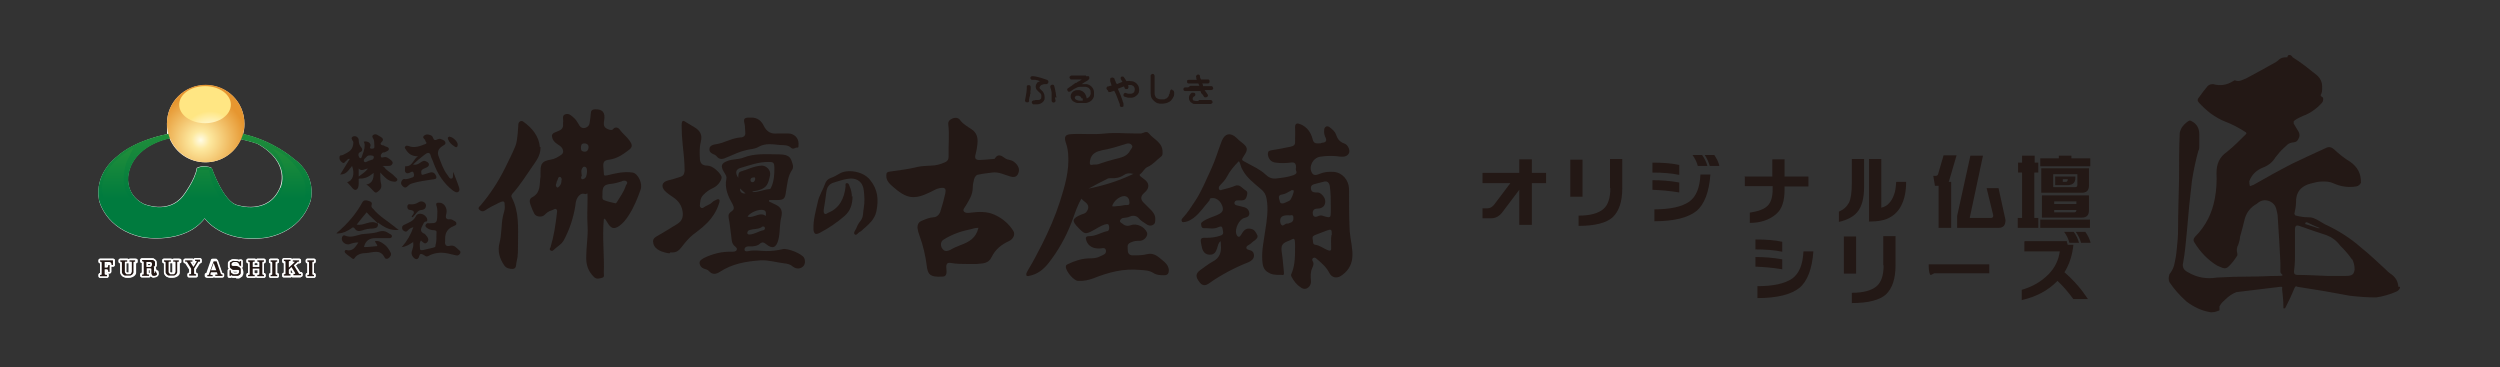 <?xml version="1.0" encoding="UTF-8"?>
<svg xmlns="http://www.w3.org/2000/svg" version="1.1" xmlns:xlink="http://www.w3.org/1999/xlink" viewBox="0 0 754.8 110.8">
  <rect x="0" y="0" width="754.8" height="110.8" fill="#333333" stroke="none"/>
  <defs>
    <style>
      .cls-1 {
        fill: #231815;
      }

      .cls-2 {
        fill: #fff;
      }

      .cls-3 {
        fill: url(#_名称未設定グラデーション_2);
      }

      .cls-4 {
        fill: url(#_名称未設定グラデーション);
      }

      .cls-5 {
        fill: url(#_名称未設定グラデーション_4);
      }

      .cls-6 {
        fill: url(#_名称未設定グラデーション_3);
      }

      .cls-7 {
        fill: none;
        stroke: #fff;
        stroke-linecap: round;
        stroke-linejoin: round;
      }
    </style>
    <linearGradient id="_名称未設定グラデーション" data-name="名称未設定グラデーション" x1="61.9" y1="-304.6" x2="61.9" y2="-272.1" gradientTransform="translate(0 -232.5) scale(1 -1)" gradientUnits="userSpaceOnUse">
      <stop offset=".4" stop-color="#007b3e"/>
      <stop offset="1" stop-color="#218e3a"/>
    </linearGradient>
    <linearGradient id="_名称未設定グラデーション_2" data-name="名称未設定グラデーション 2" x1="61.5" y1="-130.5" x2="61.5" y2="-105.2" gradientTransform="translate(0 -60.5) scale(1 -1)" gradientUnits="userSpaceOnUse">
      <stop offset=".4" stop-color="#007b3e"/>
      <stop offset="1" stop-color="#218e3a"/>
    </linearGradient>
    <radialGradient id="_名称未設定グラデーション_3" data-name="名称未設定グラデーション 3" cx="60.6" cy="-274.8" fx="60.6" fy="-274.8" r="13.6" gradientTransform="translate(0 -232.5) scale(1 -1)" gradientUnits="userSpaceOnUse">
      <stop offset="0" stop-color="#fffce6"/>
      <stop offset=".2" stop-color="#fde9a0"/>
      <stop offset="1" stop-color="#e69630"/>
    </radialGradient>
    <radialGradient id="_名称未設定グラデーション_4" data-name="名称未設定グラデーション 4" cx="-122.4" cy="-113.5" fx="-122.4" fy="-126.7" r="21.6" gradientTransform="translate(147.3 -81.4) rotate(-14.4) scale(.9 -.8) skewX(1)" gradientUnits="userSpaceOnUse">
      <stop offset=".2" stop-color="#fffce6"/>
      <stop offset=".4" stop-color="#ffe683"/>
    </radialGradient>
  </defs>
  <!-- Generator: Adobe Illustrator 28.6.0, SVG Export Plug-In . SVG Version: 1.2.0 Build 709)  -->
  <g>
    <g id="_レイヤー_1" data-name="レイヤー_1">
      <g id="_レイヤー_1-2">
        <g id="_レイヤー_1-2-2">
          <g>
            <g>
              <path class="cls-1" d="M374,48.7c-1.5,1.5-2.7,3-3.6,4.7-.5,1-1.2,1.6-1.9,2.4-.4.4-.7.8-.4,1.4.3.5.8,0,1.2,0,1.2-.3,2.4-.6,3.6-1.1,1.4-.6,2.2.8,3.2,1.4.7.4.5,1.1.3,1.8-.2.8-.7,1.2-1.5,1.2h-1.3c-.5,0-.9.3-.9.8s.4.6.7.7c.7.2,1.4.3,2,.5,1.1.2,1.7.9,1.8,1.9,0,1-.7,1.2-1.5,1.4-1.6.4-3,3.4-2.4,4.9.1.4.3.7.7.8.4,0,.5-.4.7-.6.7-1.1,1.3-2.2,3-1.8,1.1.2,1.5,1.1,1.9,1.9.3.7-.3,1.2-.8,1.6-.3.2-.6.4-.9.7-.5.6-1.6.8-1.6,1.5s1.1.6,1.7,1c.5.4.6.9.6,1.4,0,.9-.7,1.5-1.5,1.9-4.3,1.7-8.3,3.8-12,6.4-1.2.9-2.2.8-3-.4-1.2-1.5-1.1-2.5.2-3.5,1.3-.9,2.5-1.9,3.8-2.6,2.2-1.1,2.7-2.9,2.5-5.1,0-.3,0-.6-.1-1.1-.7.6-.8,1.4-1,2.1-.4,1.1-.8,2-2.2,2s-2.1-.9-2.4-2.1c0-.3-.2-.6-.2-1-.4-1.8-.2-2.1,1.6-2,1.5,0,2.9-.2,4.3-.7,1.1-.4.6-1.3.5-2.1-.2-.9-.7-.6-1.3-.4-1.4.7-2.9.2-4.3.3-.4,0-.7-.2-.8-.7,0-.4-.3-.8.3-1.2,1.3-1,2.9-1.4,4.3-2,1.1-.5,2.3-1,1.8-2.6-.4-1.4-1.6-2.6-2.9-2.6s-.8.5-1.1.8c-1.5,1.7-2.8,3.7-4.6,5.1-.8.6-1.6,1.1-2.6,1.3-.4,0-.9.3-1.1-.2-.2-.4,0-.7.3-1,1.4-1.5,2.5-3.2,3.6-4.9,2.1-3.1,3.4-6.5,5-9.9,1.3-2.8,2.1-5.7,3.2-8.5.9-2.2,2.6-2.6,4.4-.9.5.5,1,1,1.6,1.4,1.8,1.4,2,2.1.7,4-.9,1.4-.8,1.3.7,2.1,2,1.1,4.1,2,5.8,3.6.9.9,1.9,1.3,3.1,1.2,1.8-.2,3.6-.4,5.3-1,.7-.3,1.2-.6.8-1.4-.1-.3-.1-.6,0-1,0-1.3-.6-1.6-1.7-1.4-1.5.2-3,.2-4.5,0-1.4-.2-2.1-1.1-2.3-2.4,0-.7,0-1.1.9-1.3,2-.3,4-.7,5.9-1.1.9-.2,1.5-.5,1.4-1.5,0-1.4.1-2.9,0-4.3,0-1.3.6-1.4,1.6-1,2,.8,3.2,2.5,3.7,4.5.3,1.2.8,1.3,1.7,1.3s.7,0,1.1-.2c1.3,0,1.6-.7,1-1.8-.3-.7-.4-1.3-.3-2.1,0-.9.9-1.4,1.6-.8.8.6,1.6,1.2,2,2.3.4,1.2,1,2.1,2.4,2.6,1.1.3,1.9,2,1.5,2.9-.5,1-1.4,1.2-2.6,1.1-2-.3-4-.3-6,0-2.3.3-3.7,3-2.6,4.9.6,1,1.5.6,2.3.3,1.4-.6,2.8-.7,4.3-.6,2.6.2,4.5,2.5,4.6,5.1,0,4.3,0,8.6.2,12.8.2,2.6,1,5.2.8,7.9-.2,2.5-1.5,4.4-3.6,5.7-1.2.7-2.6.4-3.3-.9-.9-1.8-2.3-3-3.7-4.2-.4-.3-.7-.7-1.2-.4-.5.3-.3.8-.1,1.1.4.7,0,1.4-.2,1.9-.6,1.3-.5,2.6-.4,3.8.1,1-.3,1.8-1.1,2.3-.7.4-1.5.2-2.1-.3-1.2-.8-2-1.9-2.7-3.2-.1-.3-.2-.5,0-.8,1.2-2.8,1.1-5.8,1.1-8.7s-.6-1.7-1.9-1.3c-2.1.8-2.4,1.4-2.1,3.6.3,1.8.4,3.7.6,5.5s-.3,1.1-1.1,1.2c-1.3,0-2.5,0-3.7-.8-1.4-.8-1.6-2.2-1.7-3.6-.2-3.1.5-6,.9-9,.5-3.2,1-6.4.4-9.6-.2-1.2-.7-2.1-1.7-2.9-2.1-1.8-4.3-3.4-5.6-5.9-.4-.6-.5-1.4-.9-2.3h0l-.2-.2h0ZM401.8,62.5c0-2.1,0-4.2-.3-6.3-.2-1.1-.8-1.7-2-1.3-.9.2-1.8.5-2.7.7-.8.2-1.1.7-1,1.4.1.8.6,1.1,1.4,1.1s1.1,0,1.6.4c1,.8,1.6,1.9,1.2,3.1-.3,1-1.3,1.4-2.4,1.4s-1.4.9-1.2,1.8c.2.9,1.1.7,1.7.4.5-.2.9-.2,1.4,0,2.3.7,2.3.6,2.3-1.7v-1ZM402.1,70.9c0-1.6-.1-1.8-1.5-1.3-1.1.4-2.3.9-3.4,1.3-.5.2-1,.4-.9,1.1.2.7-.1,1.8.8,1.9,1.4.2,2.5,1.1,3.7,1.6.7.3,1.2.3,1.1-.7,0-1.4-.1-2.7.1-3.9h0ZM390,57.4s-.3.2-.5.3c-.8.4-1.5.9-2.3,1-1.7.2-.9,1.4-.8,2.1.1.8,1,.7,1.6.4.4-.2.8-.4,1.3-.6.5-.2,1.4-2.5,1.3-3,0-.2-.3-.2-.6-.2h0ZM389.1,65h-.5c-.8,0-1.7.2-2,1-.2.6-.1,1.5.3,1.9.5.6,1.1-.5,1.7-.4.3,0,.5,0,.8-.2.9-.2,1.2-.8,1.1-1.7-.1-1.1-1-.4-1.3-.6,0,0-.1,0-.1,0Z"/>
              <path class="cls-1" d="M326.7,59.7c-1.5,2.3-2.2,4.9-3.2,7.5-1.7,4.4-4,8.5-6.9,12.2-1.5,1.9-3.3,3.4-5.9,3.9-.9.2-.9-.2-.8-.8.2-.5.5-1,.8-1.5,1.4-2.3,2.6-4.7,3.9-7.2,2.1-4.2,4-8.5,5.4-12.9,1.5-4.7,2.9-9.4,2.5-14.4-.1-1.2-.3-2.3-.7-3.4-.6-1.8-.2-2.5,1.6-2.6,3.4-.2,6.8.2,10.3-.2,3-.3,6.1,0,9.2,0s1,0,1.5,0c.8,0,1.7-1,2.5,0,1.4,1.8,4.2,2.7,4.1,5.7,0,.6,0,1-.6,1.4-1.3,1-2.3,2.3-3.9,3-1,.4-1.4,1.6-2.3,2.2-.3.2,0,.5.2.7.3.3.6.4.9.7,1.8,1.2,1.9,2.8.2,4.2-1.2,1-1.2,2-.2,3,.8.8,1.6,1.6,2.4,2.4.6.7,1.1,1.4,1.1,2.4s0,1.5-.7,1.9-1.5.2-2.1-.3c-.7-.5-1.5-.9-2.1-1.6-.6-.8-1.7-1.1-2.8-.6-.6.3-1.3.3-1.9.4-.4,0-.8.3-1,.7-.2.5.2.7.5.9.8.7,1.6,1,2.7.6,1.8-.7,4.2.5,4.9,2.2.4,1-.8,2.4-2,2.5-1,0-1.9,0-2.9.5-1.3.5-.9,1.5-.9,2.4s.5,1.5,1.5,1.5c1.5,0,3,0,4.5-.4,1.9-.4,3.2.8,4.5,1.9.9.7,1.8,1.6,1.9,2.9,0,1-.3,1.6-1.4,1.6s-2.3,0-3.3-.7c-1.3-.8-2.6-.8-4-.9-4.9-.5-9.5.7-14,2.5-1.6.6-3.1.9-4.7.8-1.3,0-3.8-3-3.7-4.3,0-.5.3-.6.7-.8,2.1-1,4.3-1.7,6.6-1.7s2.7-.5,3.9-1c.7-.3,1-.7.9-1.4-.2-.9-.9-.7-1.5-.6-2.2.2-3.8-.6-4.4-2.3-.3-.9-.3-1.4.9-1.4,1.9,0,3.5-1.1,5.3-1.5.7,0,.8-1,.6-1.7-.2-.7-.8-.4-1.3-.3-1.3.4-2.5,1.3-3.7,1.9-1.9,1-2.3,1-3.8-.5,0,0-.2-.2-.3-.3-2.2-2.2-2.1-2.9.7-4.1.5-.2,1.1-.3,1.5-.7,1-1.2.9-2.3-.4-3.2-.3-.2-.6-.5-1-.9h0l.2-.2h0ZM330.1,49.7c.7,0,1.3,0,2-.3,1.4-.5,2.8-.9,4.3-1.3,1.8-.5,3.9-.7,4.9-2.8.2-.4.9-.9.4-1.5s-1.2-.6-1.9-.3c-2.2.7-4.5,1.4-6.8,1.8-1.8.4-3.5.9-3.9,3.2-.1,1-.2,1.5,1,1.2h0ZM328.4,57c5-1,9.4-2.4,13.8-4.5-1.2-.3-2.1-.2-2.8.3-1.3.9-2.7,1.1-4.1,1-.3,0-.7,0-1,.2-1.9.9-3.7,1.9-5.9,3.1h0ZM335.7,62.2c.6.3,1.3,0,1.9,0s1.4-.2,2.1-.3c.6,0,1.4.2,1.3-.8,0-.9-.4-1.8-1.5-1.9-1.5,0-3.3,1.5-3.7,3h0Z"/>
              <path class="cls-1" d="M182.3,66.3c-.5,5.4.2,10.8,0,16.1,0,.6.3,1.3-.6,1.5-.8.2-1.6.5-2.4-.3-1.7-1.7-2.4-3.6-2.3-6.2,0-3.1.6-6.1.4-9.2-.2-2.7,0-5.5,0-8.2s-.1-1.2-.7-1.4c-.6-.2-1.2-.2-1.7.3-1,.9-1.2,2.1-1.3,3.3-.6,3.6-1.7,7-3.4,10.2-.7,1.4-2.2,2.1-3.3,3.2-.2.2-.5.2-.8,0-.4-.3-.2-.6,0-.9,1-3.3,1.5-6.6,1.9-10,0-.5.3-1.1-.1-1.5-.5-.4-.9.2-1.4.3-.9.2-1.6.8-2.2,1.4-.8.8-2.6.6-3.1-.4-.4-.8-.8-1.7-1.1-2.6-.3-.8-.5-1.8.4-2.3,2.8-1.4,2.2-4,2.6-6.3v-1.6c0-2.4.6-3.1,3.1-3.5,1.2-.2,2.2-.8,3.2-1.5.9-.6.6-1.9-.5-2.7-.9-.6-1.8-1.1-2.2-2.2-.3-.9-.2-1.4.7-1.8.5-.2.9-.4,1.4-.6.9-.4,1.2-1.1,1.1-2v-.4c.2-.9-.5-2.1.7-2.5s2,.6,2.8,1.3c.6.6,1,1.4,1.5,2.2.4.6,1.1.8,1.7.6.6-.2,1.2-.6,1.3-1.4.2-1.1.3-2.1.4-3.2.1-.8.6-1,1.4-1,2.2,0,3,1,2.6,3.4-.3,1.7.1,2.3,1.7,2.8.4,0,.6.2,1-.2.6-.8,1.5-.5,1.9,0,.9,1.3,2.2,2.2,3.1,3.5.9,1.3.9,2-.4,2.9-1.7,1.3-3.5,2.5-5.7,2.8-1.7.2-2,.7-1.8,2.6,0,.5.1.9.1,1.4,0,.9.2.9,1.2.7,2.4-.6,4.9-1.2,7.5-.8,1.7.3,3.1,3.4,2.4,5.2-1,2.8-2.1,5.5-3.7,7.9-.8,1.2-1.6,2.2-2.7,3-1.5,1-2.3.9-3.3-.5-.4-.6-.7-1.2-1.1-1.7h0l-.3.2h0ZM181.9,58.3v.4c0,.6-.2,1.4.4,1.7,1.2.5,2.4.7,3.6,1,0,0,.2-.2.3-.3,1-1.6,2.1-3.1,2.7-4.9.1-.5.8-.9.3-1.4-.4-.4-1.1-.3-1.6,0-1,.3-2,.6-3,.7-2.2.2-2.7.8-2.7,2.9h0ZM175.6,52.7c.3.3-.5.9,0,1.3.3.3.7,0,1-.2.6-.3.9-2.9.3-3.3-.8-.5-1.1.2-1.3.7-.2.4,0,.9,0,1.5ZM175.4,44.8c0,.7.4,1,1.2,1s1.1-.8,1.1-1.4-.4-1.1-1.3-1.1-1,.6-1,1.5ZM169.6,54.5c0-.4,0-1-.6-1.1-.5,0-.5.6-.7,1,0,0-.1.3-.2.4,0,.6-.6,1.1,0,1.7.1,0,.2.3.5,0,.5-.4.9-1,.9-1.7v-.4h.1Z"/>
              <path class="cls-1" d="M291.8,79.7c-1.3,0-3,0-4.7-.3-1-.2-1.4.2-1.4,1.2s.5,2.8-1,2.9c-4.1.3-4.6-.8-4.9-3.3-.4-3.1-1.1-6.1-2.2-9.1-.3-.8-.5-1.5-.6-2.3,0-1,.3-1.7,1.2-2.1,1.2-.5,2.3-1,3.6-1.1,1,0,1.8-.8,2.1-1.7.6-1.8,1.1-3.7,1.5-5.5.3-1.5-.1-1.9-1.7-1.6-1,.2-1.8.7-2.6,1.1-5.1,2.5-7.3,2.2-11.6-1.6-1-.9-2-1.8-1.9-3.4,0-.8.3-1,1.1-1.1,2.8-.4,5.5-.7,8.3-1.4,1.3-.3,2.7-.3,4.1-.4,1.5,0,2.8-.4,4.2-1,.9-.4,1.1-1,1.1-1.7-.1-3.3.3-6.5-.1-9.8-.1-.9.5-1.4,1.2-1.7.9-.4,1.9-.3,2.4.5.9,1.2,2.2,1.9,3.4,2.7,1.7,1.1,2,2.7,1.8,4.5-.1,1.1-.3,2.2-.6,3.3-.3,1.1.2,1.5,1.2,1.5s2.8-.2,4.2-.3c.2,0,.4,0,.5-.2,1-1.6,2.1-.7,3.1,0,.4.3.9.4,1.4.5,1.6.3,3.1,2.2,2.7,3.5-.3,1.4-1.1,1.9-2.5,1.5-1.8-.5-3.6-1.5-5.6-1.2-1.3.2-2.7.3-4,.6-.7,0-1.2.7-1.4,1.4-.2.8-.4,1.7-.4,2.5,0,2.2-1.1,3.8-2.1,5.5-.3.5-1,1.2-.6,1.7.4.6,1.4.5,2.1.4,2.4-.3,4.9-.4,7.1.6,2.3,1,4.4,2.7,5.8,5,.6,1.1-.2,2.5-1.4,3-2.2,1-4.1,2.5-5.2,4.8-1,2.1-2.8,1.9-4.6,2.1h-3.1s.1,0,.1,0ZM295.3,68.8c-.8,0-1.5.2-2.2.4-3,.6-5.8,1.6-8.3,3.2-.9.6-1,2.1,0,3,.6.6,1.4.4,2.2,0,1-.6,2-1,3-1.4,2.5-.9,4.7-2.1,5.4-5.2h-.1Z"/>
              <path class="cls-1" d="M232.1,60.8c.7.4,1.4.6,2.1,1,1.7.8,2.1,1.9,1.7,3.7-.6,2.3-.3,4.6-.9,6.9-.6,2.4-1.8,2.9-3.7,1.3-.6-.5-1.2-.8-2,0-.6.5-1.4.6-2.2.7h-1.3c-.5,0-1.1.4-1,1,0,.6.8.5,1.2.4,1.8-.4,3.6,0,5.4,0s3.3-.2,5-.6c1.4-.3,5.8,1.4,6.4,2.7.4.9.3,2-.4,2.6-.9.8-2.1.7-3,0-.8-.7-1.7-.9-2.7-1-2.4-.3-4.6-1-7-.9-4.4.3-8.6,1-12.4,3.5-1.1.7-2.2.9-3.2-.2-.4-.5-1.1-.6-1.6-.8-.8-.3-1.2-.9-1.3-1.7,0-.8.7-1.1,1.3-1.5,2.7-1.3,5.5-2,8.4-1.9.6,0,1.2,0,1.5-.5.3-.6-.3-.9-.7-1.3-.8-.8-.8-1.8-.9-2.7-.3-1.9-.4-3.8-.8-5.7-.2-.9.1-1.5.9-2,.8-.6.8-1.1.3-2.1-1.3-2.3-2.5-4.8-1.9-7.7.2-.8-.4-1.5-.8-2.2-1-1.7-.7-2.5,1.1-3.2,1.5-.6,3.2-.4,4.8-1,3.5-1.4,7.2-1,10.8-1s3.6,1.5,4.1,2.9c.2.6.2,1.2-.1,1.7-1.4,2-1.5,4.4-1.9,6.7-.3,2.1-.6,2.5-2.8,2.5h-2.3v.4h-.1ZM227.1,57.7c.1.2.2.3.3.3,1.7,0,3.2-.8,4.9-.9.4,0,.4-.4.6-.7.8-1.8.9-3.7.9-5.6s-.4-1.9-1.9-1.9c-2.9,0-5.6,1-8.3,1.8-1.5.4-1.7,1.5-.7,3,0-.7,0-1.7.7-1.9,2.1-.6,4.1-1.7,6.4-1.8,1.4,0,2.8,1.4,2.5,2.9-.6,2.8-.9,4.3-5.3,4.9h0ZM231.2,65.2c.1-.8.2-1.6-.8-1.8-1.4-.3-4,.8-4.7,2,1.9.6,3.6-1.6,5.5-.2ZM230.2,68.4c-1,.9-2.6.6-4,1.1-.2,0-.4.3-.5.5-.2.5,0,.8.5.8,1.5,0,2.8-1,4.3-1.3.2,0,.6-.4.4-.8,0-.2-.3-.4-.8-.3,0,0,.1,0,.1,0ZM228,53.9c0-.4-.3-.4-.6-.3-.5,0-.9.3-.8.9,0,.3.3.5.6.5.5,0,.8-.5.8-1h0ZM223.4,56.9c0,1.1.6,1.6,1.7,1.5-.5-.5-1.1-.9-1.7-1.5Z"/>
              <path class="cls-1" d="M202.1,76.5c-2.1-.3-4.3-1.1-4.8-2.8-.3-1.1-.1-1.7.9-2.3,2.1-1.2,4.2-2.5,6.3-3.8,1.5-.9,1.8-2.2,1.6-3.7-.3-1.9-1.2-3.2-2.8-4.3-.9-.6-1.8-1.2-2.6-2-1.2-1.4-.8-2.6.9-3.1,1.3-.3,2.5-.7,3.8-1.1.9-.3,1.2-.8,1.3-1.8,0-2.7-.3-5.4-.6-8.1-.2-1.9-.3-3.7-.3-5.6s.6-1.5,1.5-.9c.8.5,1.7,1,2.5,1.5,1.6,1,2.3,2.3,1.8,4.2-.4,1.6-.4,3.3-.3,5,0,1.6.7,2.3,2.3,2.3s3.7,2.1,4.2,3.2c.4.9-1,2.8-2.2,3.4-1.3.6-2.4,1.3-3.3,2.3-.9.9-.9,2.1-1,3.2,0,.5.6,1,1.2.5.8-.6,1.9-.8,2.6-1.6.3-.3.8-.5,1.2-.7.8-.4,1.1,0,.9.8-.5,1.7-1.3,3.3-2.4,4.7-1.5,2-3.5,3.5-5.5,5-1.4,1.1-2.5,2.5-3.6,3.9-.7.9-1.5,1.7-3.3,1.5h0l-.3.3h0Z"/>
              <path class="cls-1" d="M163.2,44.5c0,1.9-.8,3.4-1.8,4.8-2.2,3.1-4.1,6.3-6.7,9.2-.3.4-.4.7-.2,1.1,2.3,4.4,1.9,9.1,1.9,13.9s-.2,4-.5,5.9c-.1.7,0,1.7-1.1,1.8-1,0-1.9-.2-2.5-1-1.5-2.1-2.1-4.4-1.5-6.8.7-2.6.5-5.3,1-7.9.2-1.1.7-2.1.6-3.2,0-1.6-.2-1.8-1.7-1.1-1.4.7-2.9,1.4-4.2,2.3-.7.5-1.3.3-1.8-.2s0-.9.4-1.3c2.9-3.4,5.3-7.1,7.3-11.1,1.1-2.3,2.3-4.5,3.2-6.8.5-1.2.5-2.4.7-3.7.1-.9.1-1.9.2-2.8,0-.9.9-1.4,1.6-.8,2.6,1.9,4.6,4.3,4.9,7.6h.2Z"/>
              <path class="cls-1" d="M257.4,59.2c0,2.6-.7,4.5-2.4,6-2.3,2-4.8,3.7-7.5,5.1-1.3.7-1.8.3-1.9-1.1-.1-2.8.7-5.5,1.3-8.2.4-2,1.6-3.7,2.2-5.5.3-.9.9-1.5,1.8-1.8.9-.3,1.7-.8,2.6-1.3,2.1-1.3,6.8-.9,9.1,1.8,2.5,3,2.7,6.1,2,9.6-.5,2.5-2.4,4-4.2,5.6-.2.2-.5.5-.8.6-.5.2-1,1.2-1.5.8-.6-.5.2-1.3.4-1.8.3-.8.7-1.6,1.3-2.3,1-1.2.7-2.7,1-4,.3-1.7.2-3.4,0-5.1-.2-2.6-2.1-4.1-4.9-3.6-1.4.2-2.7.7-4.1,1.1-1.4.4-2.1,1.3-2.3,2.8-.2,1.8-.5,3.6-.8,5.4,0,.4-.1.8.2,1.2.4.3.7,0,1-.2,3.6-1.4,5-4.4,5.4-8,0-.4-.2-1,.4-1s.6.5.8.9c.5,1.1.7,2.3.7,3.2h0s.2-.2.2-.2Z"/>
              <path class="cls-1" d="M115.9,50.3c.8,1.3,2.2,1.8,3.2,2.9.4.4,1.1.8.8,1.3-.4.6-1.2.3-1.8.2-1.3-.4-2.1-1.4-3.3-2.6,0,1.4,0,2.5.3,3.6.2,1.2-.5,1.8-1.2,2.3s-1.1-.4-1.6-.8c-.5-.5-1-1.1-1.7-1.5,1.5-.2,2.3-1.4,2.2-3.5-1.2,1-2.5,1.8-4.1,1.7-.4,0-.5.2-.4.5v1.1c0,.7-.2,1.6-.8,1.8-.6.2-1.1-.5-1.5-1-.4-.4-.8-.9-1.2-1.3,1.7-.4,2.4-2.4,1.5-4.9-1,1.1-1.6,2.6-3.6,2.6,1-1.6,1.9-3.1,2.9-4.7-.6-.2-.8.4-1.1.6-.4.2-.5.9-1.1.5s-1-.9-.9-1.6c0-.8.6-.5,1-.7,1.3-.7,2.8-1.2,3.1-3,0-.4.2-.8,0-1.1-.3-.5-.8-1.1,0-1.5.9-.3,1.6.3,1.7,1,0,1,.2,1.7.9,2.5.3.4.2,1-.4,1.2-.7.3-.7,1-.4,1.5,0,.2.6.7.8,0,.4-1.1.9-2.3.9-3.5s-.7-1.1.2-1.2c.7,0,1.4.3,1.6,1.1,0,.4-.6,1.1.4,1.1s.7-.7.7-1.3,0-1.3-.4-1.9c-.2-.3-.3-.6,0-.9.9-.7,1.6.2,2.3.5.5.3,1.1.8.4,1.5-.6.6-.5.9.3,1.1.2,0,.4,0,.5.2.5.2,1.3.3,1.3.9s-.8.7-1.3,1c-.3,0-.6,0-.8.3-.3.3-.4.7-.3,1,0,.3.5.3.7.2,1-.3,1.6.3,2.3.8.3.3.7.6.5,1.1s-.6.7-1.2.7h-1.8l.2.2h.2ZM112.8,47.4v-.3c-.6-.2-1.4-.3-1.9,0-.4.5-1.3,1-1,1.6s1,0,1.5-.2c.3,0,.6-.2.9-.3.5,0,.5-.5.6-.9h0ZM108.3,53.3c1.1-.8,2-1.4,2.8-2.4-1,0-1.8,1-2.8,0v2.4Z"/>
              <path class="cls-1" d="M226.9,35.5c1.8,0,3,1,3.7,2.5.9,1.8,2.2,2.5,4.1,2.3h3.3c1.7,0,3.1,1.3,3.1,3s-.1,1.1-.8,1.3c-.5.2-.9.5-1.5,0-.8-.8-2-.8-3.1-.8-2.3-.2-4.6-.7-6.8.6-1,.6-2.3.6-3.5.9-1.9.4-3.8,1.3-5.7,2.1-1.3.6-2.4,1.1-3.5-.4-.2-.2-.5-.3-.7-.4-.7-.3-1.4-.7-1.3-1.6,0-.9.9-1.3,1.6-1.4,2.7-.3,5-1.9,7.7-2.1,1,0,1.7-.5,1.5-1.7-.1-.8,0-1.6-.2-2.4-.4-1.5-.1-1.9,1.4-1.9h.8s-.1,0-.1,0Z"/>
              <path class="cls-1" d="M124.7,73.1c-1.1.7-2.1,1.4-3.4,1.5,1.6-1.8,2.7-3.7,3.5-6-.8.2-1.2.5-1.6.9s-.6.6-1.1.3c-.4-.2-.7-.5-.7-1s.2-.7.6-.9c1.3-.7,2.8-1,3.6-2.7.7-1.3,3-.6,3.4,1,0,.4,0,.7-.4.7-.6,0-.7.6-1,1.1-.6,1.1-.9,2,.6,2.6.1,0,.2.2.3.3.6.7,1.2,1.4.5,2.2-.7.9-1.3,0-1.9-.5-.6.8-.3,1.7-.3,2.4s.6.5.9.5c1-.2,2-.5,3-.7s.7-.5.8-.9c.4-1.2.2-2.5.3-3.8,0-.6-.4-.5-.8-.6-.7,0-1.5-.2-2.1-.7-.3-.2-.6-.5-.4-.9.2-.4.5-.6.9-.5h.6c1.6,0,1.9-.2,2-1.8,0-1.1.2-2.3-.2-3.4-.4-1.1.4-1,.9-1,1.4,0,2.4,1.7,2.1,3.1-.2,1-.6,2.1,1.2,1.9.3,0,.7.2,1,.4.4.2.8.4.8.9s-.5.6-.9.8c-1.7.7-2.5,1.9-2.5,3.7v.8c-.2,1.3.5,1.7,1.5,1.4,1.4-.3,2,.8,2.9,1.5.3.2.3.7,0,1-.3.4-.7.5-1.1.4-.9-.2-1.7-.4-2.6-.6-2-.4-4-.2-5.8.8-.7.4-1-.2-1.5-.4-.6-.3-1-.4-1.2.4-.2.7-.6,1.2-1.3.8-.7-.4-1.2-1.3-1-2.1.5-1.7.6-1.7.4-3.3h0v.4h0Z"/>
              <path class="cls-1" d="M137,52.3c.5,1.4,1.1,2.7,1.5,4,.2.5.4,1.2-.1,1.6-.5.4-1.1,0-1.7-.4-2.8-2.2-4.6-5-5.8-8.3-.2-.7-.6-1.3-.8-2-.3-1.4-1-1.2-1.9-.5-1.2.9-2.4,1.9-3.5,3,1.1.2,1.8-.3,2.5-.8.5-.3.9-.5,1.4-.2.4.2.9.4.9,1s-.6.8-1,1c-.7.3-1.5.5-1.3,1.5,0,.5.2.7.7.5.6-.2,1.3-.4,1.9-.6,1-.3,1.6.3,1.9,1.1.3,1-.7.9-1.3,1-1.8.3-3.6.5-5.4,1-.7.2-1.4.4-1.9,1-.4.4-.8.6-1.3.2-.5-.4-.9-.9-.6-1.6.2-.5.5-.9,1.2-.7.6,0,1.4-.3,2-.5.7-.2.7-.7.5-1.3-.2-.8-.7-.4-1.1-.2-.5.2-.9.4-1.3,0s-.2-1-.2-1.5,0-.4.3-.4c2,0,2.2-2.2,3.6-3-1.7,0-2.9-.7-3.7-2.1-.2-.3-.5-.6,0-1,.3-.3.6,0,.9,0,1.8.7,3.4,0,5-.6.8-.3,0-.7,0-1.1s-1.2-.8-.3-1.5c.7-.5,1.4-.3,2.1,0,.3.2.5.5.6.8.2.7.7.7,1.2.4.5-.2.9-.3,1.4,0,.5.2,1,.4,1.1,1,0,.6-.5.7-.9,1-1.3.8-1.7,1.9-1.1,3.3.7,1.8,1.3,3.7,2.5,5.3.4.5.7,1.4,1.4,1.2.6-.2.2-1.1.5-1.8h.2v.2Z"/>
              <path class="cls-1" d="M110,74.6c1.4,0,2.6-.2,3.9-.3,0-.6-.5-.8-.7-1.5,1.1-.2,1.9.3,2.7.9.9.6,1.5,1.5,2,2.5.4.7,0,1.2-.5,1.7-.5.4-1.1.3-1.3-.2-1.3-2.6-3.6-1.4-5.5-1.3-1.3,0-2.8.3-3.6,1.6-.2.3-.5.2-.7,0-.5-.4-1.1-.8-1.6-1.2-.3-.3-.8-.6-.6-1,.2-.6.7-.2,1.1-.2,1.6,0,2.2-1.2,3-2.4-1,0-1.8.2-2.6.5-1.1.4-2.5-.6-2.4-1.7,0-.5.4-1.1.9-.9,1.8.8,3.4,0,5.1-.4,1.7-.2,3.5-.2,5-.7,1.4-.5,2.3-.2,3.3.5.3.2,1,.4.8,1-.2.5-.8.4-1.3.4h-3.7c-1.7,0-2.9.7-3.4,2.6h0Z"/>
              <path class="cls-1" d="M101.6,70.4c3.3-2.8,5.9-5.8,7.8-9.3.4-.7,1-.7,1.7-.5.6.2,1.4.3,1.1,1.3-.2.6.2.9.5,1.2,1.8,2.2,4.3,3.6,6.5,5.4.3.3.6.5,1.2.9-2.6.3-4.4-.8-6.3-2.2.2,1.4-.4,1.7-1.5,1.8-1.1,0-2.3.2-3.3.6-.9.3-1.7.2-2.2-.6-.4-.5-.6-.4-1.1,0-1.2.8-2.5,1.5-4.3,1.5h0ZM114.1,67.5c-1.1-1.2-2.4-2.2-3.4-3.4-1,1.2-2,2.4-3,3.7,2.3.5,4.2-1.7,6.4-.2h0Z"/>
              <path class="cls-1" d="M124.5,65.1c.6-.8.8-1.5-.6-1.7-.6,0-1-.4-.9-1.2.2-.8.7-.5,1.2-.5.8,0,1.5-.2,2.1-.6.6-.4,1.2-.4,1.8,0,.4.3.6.7.5,1.2-.1.7-.6,1-1.3,1.1-1.3,0-1.7,1.4-2.6,2,0,0-.2,0-.3-.2h.1Z"/>
              <path class="cls-1" d="M135.8,41.3c.9,0,2.4,1.5,2.4,2.3s-.4,1.1-1,.6c-.8-.5-1.5-1.1-1.9-2.1-.3-.8.2-.7.5-.9h0Z"/>
              <path class="cls-1" d="M124.8,65.3c0,.3-.4.3-.5.2,0,0,0-.3.2-.4,0,0,.2,0,.3.2Z"/>
            </g>
            <g>
              <path class="cls-1" d="M311,28.4c0,.3,0,.6-.2,1,0,.2,0,.4-.1.5v.6h0c0,.2-.2.4-.4.4s-.4,0-.6-.1c-.2-.2-.3-.4-.2-.6h0c.1-.5.2-1.1.3-1.7.1-.6.2-1.2.2-1.7v-.4h0v-.2c0-.4.2-.5.6-.5s.5.2.6.5v.2c0,.4,0,.8-.1,1.2v.9h0v.2h0v-.3h0ZM312.5,30.2h.9c.4,0,.6-.1.8-.3.2-.2.2-.4.2-.8v-.4c0-.1-.1-.3-.2-.4,0-.1-.2-.2-.4-.4l-.2-.2s-.2-.1-.2-.2c-.1-.1-.2-.2-.3-.3-.3-.3-.4-.7-.4-1.1s.1-.6.3-.9c.1-.1.2-.3.3-.4h.1s.1,0,.2-.1c.1,0,.3-.2.5-.2-.3,0-.6-.2-1-.3-.2,0-.3,0-.5-.1h-1c-.2,0-.4-.2-.5-.4,0-.4,0-.6.5-.7h.2c.8,0,1.7.3,2.5.5.6.2,1.2.4,1.8.6.4.2.5.4.4.8,0,.2-.2.4-.5.5h-.6c-.3,0-.5.1-.8.2s-.5.3-.6.5c-.2.3-.2.5,0,.7,0,0,.2.2.3.3h0c.1.1.3.3.5.5.4.5.6,1.1.6,1.8s0,.6-.2.9c-.1.3-.3.5-.6.7-.4.3-.9.5-1.5.5h-1c-.2,0-.3,0-.4-.2-.1-.1-.2-.3-.2-.4s0-.3.2-.4c.1-.1.3-.2.4-.2h.4ZM318.5,29.3c0,.3.1.7.2,1,0,.2,0,.4-.3.6-.2.1-.4.1-.6,0s-.3-.3-.3-.5v-2.3h0v-.2c-.1-.6-.2-1.1-.4-1.6,0-.2,0-.4.2-.6.2-.1.4-.2.6-.1.2,0,.4.2.4.4.1.4.2.8.3,1.2,0,.4.2.8.2,1.2s.1.7.2,1h-.5Z"/>
              <path class="cls-1" d="M328,23h.7c.2.2.2.4.2.6s-.2.4-.4.6c-.3.2-.6.4-1,.6-.3.2-.6.4-.9.6h1.5c.6.1,1.1.4,1.5.8s.6.9.7,1.5v1.1c0,.4-.2.8-.4,1.1-.2.3-.4.5-.7.7-.3.2-.6.3-.9.4-.1,0-.3.1-.5.1h-2.4c-.3,0-.6-.1-.8-.2-.3-.1-.5-.3-.7-.4-.2-.2-.4-.4-.5-.7-.2-.5-.2-.9,0-1.4.2-.4.5-.8,1-1,.4-.2.8-.2,1.3-.2s.8.2,1.2.4c.3.2.6.5.8.9.2.3.3.7.4,1.2.1,0,.3-.1.4-.2.1,0,.3-.2.4-.3.2-.3.4-.6.4-1.1s0-.9-.3-1.2c-.1-.2-.3-.4-.6-.5-.2-.1-.5-.2-.7-.2h-1.6c-.6,0-1.1.3-1.7.6-.2.1-.4.2-.6.4,0,0-.2.1-.3.2,0,0-.2.1-.3.2-.1,0-.2.1-.4.1s-.3,0-.4-.2c-.1-.1-.2-.3-.2-.4,0-.2,0-.3.2-.4.3-.2.6-.5,1-.7.2-.1.3-.2.5-.4.1,0,.2-.1.3-.2,0,0,.2-.1.3-.2,0,0,.2-.1.3-.2h.2c.2-.1.3-.2.5-.4h.2s.2-.1.3-.2c0,0,.2-.1.3-.2,0,0,.2-.1.3-.2h-3.1c-.2,0-.3,0-.4-.2-.1-.1-.2-.3-.2-.4s0-.3.2-.4c.1-.1.3-.2.4-.2h4.4v.2h.1ZM326.6,29.8c0-.1-.1-.2-.2-.4-.2-.3-.4-.4-.7-.5h-.7c-.2,0-.4.3-.5.5,0,.3.1.5.4.7.2.1.5.2.9.3h1.1v-.4s0-.2-.1-.4h0l-.2.2h0Z"/>
              <path class="cls-1" d="M334.4,27.2c-.1,0-.2-.1-.2-.2-.1-.1-.2-.3-.1-.5,0-.2.2-.3.3-.4h.2c.2,0,.3-.1.5-.2h.2s.2,0,.3-.1c0,0,0-.2-.1-.3,0,0,0-.2-.1-.3,0,0,0-.2-.1-.3,0,0,0-.2-.1-.3h0v-.2h0v-.6c0-.2.2-.3.5-.4.2,0,.4,0,.6.2h.1c.1.4.3.7.4,1,0,0,0,.1.1.2v.2c.1,0,.1.1.2.2,0,0,0,.1.1.2l1.7-.7s-.1-.2-.2-.3c0,0-.1-.2-.2-.3h0s0-.1-.1-.2c-.1-.2,0-.4,0-.6.1-.2.4-.2.6-.2s.2.1.3.2c.1.2.3.3.4.6h.1c0,0,0,.2.1.3q.1.2.2.3c.5-.1,1-.1,1.4,0,.5,0,1,.2,1.4.5s.7.7.9,1.2c.1.5.2.9.1,1.3,0,.5-.3.9-.6,1.2-.4.4-.9.7-1.5.8h-1.1c-.3,0-.7-.2-1.1-.3-.2,0-.4-.2-.4-.4s0-.4.2-.6.4-.2.6-.1c.3.1.5.2.7.2h.7c.4,0,.8-.2,1-.5.1-.2.2-.4.2-.7s0-.5-.1-.7c-.1-.3-.4-.5-.8-.7-.3,0-.6-.1-1.1,0h0s0,.2.1.3v.2c0,.2,0,.3-.1.5s-.3.2-.6.2-.4-.2-.5-.4c0-.1,0-.3-.2-.4l-1.8.7c.3.8.7,1.5,1,2.3,0,.2.1.4.2.6,0,0,0,.2.1.3,0,0,0,.2.1.3,0,.2.1.4.2.6,0,0,0,.2.1.3v.8c0,.2-.2.2-.4.3-.3,0-.6,0-.7-.4v-.4c-.3-.7-.5-1.4-.8-2.1-.2-.6-.5-1.3-.9-2-.2,0-.4.2-.6.2s-.4.2-.6.2h-.5l-.3-.6h0Z"/>
              <path class="cls-1" d="M353.9,27.2c.2,0,.3,0,.4.2.1.1.2.3.2.4h0v.8c0,.3-.1.5-.3.8-.1.3-.4.6-.6.9-.1.1-.3.3-.5.4s-.4.2-.6.3c-.4.2-.8.2-1.3.3h-.8c-.2,0-.5,0-.7-.1-.3,0-.6-.2-.9-.4-.4-.3-.8-.7-1.1-1.2-.2-.4-.3-.9-.3-1.5v-5.2c0-.2,0-.3.2-.4.1-.1.3-.2.4-.2s.3,0,.4.2c.1.1.2.3.2.4v5.3c0,.4.1.8.4,1.2.1.2.3.3.6.4.2.1.5.2.8.2h.8c.2,0,.5,0,.7-.2.3,0,.6-.3.8-.6,0,0,.2-.2.2-.4s0-.3.2-.4c0-.3.1-.5.2-.9,0-.3.2-.5.6-.5v.2h0Z"/>
              <path class="cls-1" d="M359.4,25.9h2.7c-.1-.2-.2-.5-.3-.7h-2.8c-.5,0-.5-.1-.6-.4v-.5c.1-.1.3-.2.5-.2h2.4v-.2h-.1v-.3c0-.3-.1-.4-.1-.4,0-.2,0-.3.2-.5s.3-.2.5-.2c.3,0,.4.2.5.4v.3c0,.3.2.5.3.8h2.2c.3,0,.4.3.4.6s-.1.5-.4.6h-1.8c0,.2.1.3.2.4v.4h2.4c.2,0,.4,0,.5.2.1.1.2.3.2.5s-.2.4-.5.5h-2.1c.3.4.5.8.9,1.3h0c.1.2.2.4,0,.6-.1.2-.3.3-.6.3s-.3,0-.5-.2c-.1-.2-.2-.3-.3-.5,0,0-.1-.2-.2-.2,0,0-.1-.2-.2-.2,0,0,0-.2-.2-.2h0v-.4c-.1,0-.2-.2-.3-.2h-4.4c-.3,0-.5-.1-.6-.4,0-.2,0-.4.1-.5.1-.2.3-.2.5-.2h.8l.7-.5h0ZM361.9,30.2h3.6c.2,0,.3,0,.4.2.1.1.2.3.2.4s0,.3-.2.4c-.1.1-.3.2-.4.2h-4.9c-.3,0-.5-.1-.7-.3-.3-.1-.5-.3-.6-.5-.3-.4-.4-.9-.3-1.4s.4-.9.8-1.2h.4c.2,0,.4,0,.5.1.2.1.2.3.2.5s-.1.4-.3.5h-.1c-.2.2-.4.3-.4.6s0,.6.4.7c.1,0,.3,0,.5.1h.9v-.3Z"/>
            </g>
          </g>
        </g>
        <path class="cls-2" d="M79.6,71.9s10.8-.8,14.2-11.3c0,0,2.1-7.6-5.2-12.7,0,0-6.1-5.4-15.2-7.4.3-1,.4-2,.4-3.1,0-6.5-5.2-11.7-11.7-11.7s-11.7,5.2-11.7,11.7.2,2.1.4,3.1c-.7,0-10.1,1.9-15.6,6.9,0,0-6.8,4.9-5.3,13.1,0,0,1.8,8.8,13.2,11.2,0,0,12.5,2.3,18.7-5.7,0,0,5.1,7.4,17.8,5.9ZM51.2,41.8c1.8,4.3,5.9,7.2,10.8,7.2s8.9-2.9,10.7-7c3.1.7,5,1.4,5,1.4,10.3,5.8,6.8,13.2,6.8,13.2-3.5,8.4-12.8,5.3-12.8,5.3-4.2-.8-7.8-11.2-7.8-11.2-2.4-1.2-4.5,0-4.5,0-.5,3.6-4.2,8.4-4.2,8.4-4.5,5.7-11.9,2.4-11.9,2.4-6-3.1-4.5-9.2-4.5-9.2,1.7-8.4,11.4-10.4,12.4-10.6h0Z"/>
        <path class="cls-2" d="M32.4,83.8h-2.1c-.3,0-.5-.2-.5-.5v-.4c0-.3.2-.5.5-.5h0v-2.9h0c-.3,0-.5-.2-.5-.5v-.4c0-.3.2-.5.5-.5h3.9c.3,0,.5.2.5.5v1.4c0,.3-.2.5-.5.5h-.6v1.5c0,.3-.3.5-.6.5h-.4s.2.2.2.4v.4c0,.3-.2.5-.5.5h0ZM32.2,82.4h.2s-.2-.2-.2-.3v-.4h0v.7ZM32.2,80.2h0v-.3s0-.2.2-.3h-.3v.7h0ZM30.4,79.5h0Z"/>
        <path class="cls-2" d="M38.5,83.9c-.4,0-.7,0-1-.2-.3,0-.6-.3-.8-.5s-.3-.5-.4-.8v-2.9h0c-.3,0-.5-.2-.5-.5v-.4c0-.3.2-.5.5-.5h2.1c.3,0,.5.2.5.4,0-.2.2-.4.5-.4h1.7c.3,0,.5.2.5.5v.4c0,.3-.2.5-.5.5h0v2.9c0,.3-.2.6-.4.8-.2.2-.5.4-.8.5s-.6.2-1,.2h-.4ZM38,79.5v2.8h.8v-2.8h0c-.3,0-.5-.2-.5-.4,0,.2-.2.4-.5.4s0,0,0,0h.2Z"/>
        <path class="cls-2" d="M46.6,83.8c-.5,0-.8,0-1-.4,0,0-.2-.2-.2-.4v.2c0,.3-.2.5-.5.5h-2.1c-.3,0-.5-.2-.5-.5v-.4c0-.3.3-.5.5-.5v-2.9h0c-.3,0-.5-.2-.5-.5v-.4c0-.3.2-.5.5-.5h3.1c.2,0,.5,0,.7.2s.4.3.5.5.2.5.2.9v.6c0,.2-.2.3-.3.5h0s0,.3.2.5v.4h.2c.3,0,.5.2.5.5v.3c0,.3,0,.6-.3.8-.2.3-.5.4-1,.4h0s0,.2,0,.2ZM46.6,82.6h.3-.3ZM44.7,82.4s.4,0,.6.2h0v-1h-.4v.9h-.2,0ZM44.7,80.1h.7v-.2c0-.1,0-.2-.2-.2h-.5v.5h0ZM45.4,80.1h0ZM45.4,80.1h0Z"/>
        <path class="cls-2" d="M51.7,83.9c-.4,0-.7,0-1-.2-.3,0-.6-.3-.8-.5s-.3-.5-.4-.8v-2.9c-.3,0-.5-.2-.5-.5v-.4c0-.3.2-.5.5-.5h2.1c.3,0,.5.2.5.4,0-.2.2-.4.5-.4h1.7c.3,0,.5.2.5.5v.4c0,.3-.2.5-.5.5h0v2.9c0,.3-.2.6-.4.8-.2.2-.5.4-.8.5s-.6.2-1,.2h-.4ZM51.2,79.5v2.8h.8v-2.8h0c-.3,0-.5-.2-.5-.4,0,.2-.2.4-.5.4s0,0,0,0h.2Z"/>
        <path class="cls-2" d="M59.2,83.8h-2.1c-.3,0-.5-.2-.5-.5v-.4c0-.3.2-.5.5-.5s0,0,0,0v-1l-1.2-1.9h0c-.3,0-.5-.2-.5-.5v-.4c0-.3.2-.5.5-.5h2.2c.2,0,.3,0,.4.2,0,0,.2-.2.4-.2h1.5c.3,0,.5.2.5.5v.4c0,.3-.2.5-.5.5s0,0,0,0l-1.2,1.9v1h0c.3,0,.5.2.5.5v.4c0,.3-.2.5-.5.5h0ZM58.2,79.4l.2.4.2-.4-.2-.2s-.2.2-.3.2h0ZM56,79.4h0ZM60.4,79.4h0ZM56.9,79.1h0Z"/>
        <path class="cls-2" d="M67.1,83.8h-2.2c-.2,0-.4-.2-.5-.4,0,.2-.2.4-.5.4h-1.6c-.3,0-.5-.2-.5-.5v-.4c0-.3.2-.5.5-.5s0,0,0,0l1.4-4c0-.2.3-.3.5-.3h.9c.2,0,.4,0,.5.3l1.4,4h0c.3,0,.5.2.5.5v.4c0,.3-.2.5-.5.5h0ZM64.3,82.5s0,.2.2.3c0,0,0-.2.2-.3,0,0-.4,0-.4,0ZM62.4,82.5h0ZM67.1,82.5h0ZM65.8,81.7h0ZM64.5,81.1h0v-.2.2Z"/>
        <path class="cls-2" d="M71.2,83.9h-.8c-.2,0-.3,0-.4-.2,0,0-.3.2-.4.2h-.4c-.3,0-.5-.2-.5-.5v-1.7c0-.3.2-.5.4-.5,0-.2-.2-.3-.3-.5v-1.3c0-.2.2-.4.4-.6.2-.2.4-.3.6-.4.5-.2,1.2-.2,1.7,0,.2,0,.3,0,.5.2,0,0,.3-.2.4-.2h.3c.3,0,.5.2.5.5v1.6c0,.2,0,.3-.2.4,0,0,.2.2.3.4,0,.2.2.5.2.9s0,.6-.2.9c0,.3-.3.5-.5.6-.2.2-.4.3-.7.4h-.8v-.2h0ZM70.1,81.6v.2s0,.2.2.3c0,0,.2,0,.3.2h.9v-.3h-1c-.2,0-.3,0-.5-.2h0l.2-.2h0ZM70.9,79.5h-.5,1.2s0-.2-.2-.2h-.7,0v.2Z"/>
        <path class="cls-2" d="M79.7,83.8h-2c-.2,0-.4,0-.4-.3,0,.2-.3.3-.4.3h-2c-.3,0-.5-.2-.5-.5v-.4c0-.3.2-.5.5-.5h0v-2.9h0c-.3,0-.5-.2-.5-.5v-.4c0-.3.2-.5.5-.5h2c.2,0,.4,0,.4.3,0-.2.3-.3.4-.3h2c.3,0,.5.2.5.5v.4c0,.3-.2.5-.5.5h0v2.9h0c.3,0,.5.2.5.5v.4c0,.3-.2.5-.5.5ZM76.8,82.4c.2,0,.4,0,.5.3,0-.2.3-.3.5-.3v-.9h-1v.9ZM76.8,80.1h1v-.6c-.2,0-.4,0-.5-.3,0,.2-.3.3-.5.3v.6ZM77.9,79.5h0ZM79.5,79.5h0Z"/>
        <path class="cls-2" d="M83.7,83.8h-2c-.3,0-.5-.2-.5-.5v-.4c0-.3.3-.5.5-.5v-2.9c-.3,0-.5-.2-.5-.5v-.4c0-.3.2-.5.5-.5h2c.3,0,.5.2.5.5v.4c0,.3-.2.5-.5.5h0v2.9h0c.3,0,.5.2.5.5v.4c0,.3-.2.5-.5.5h0ZM81.9,79.5h0Z"/>
        <path class="cls-2" d="M90.8,83.8h-2.3c-.2,0-.3,0-.4-.2,0,0-.2.2-.4.2h-2c-.3,0-.5-.2-.5-.5v-.4c0-.3.2-.5.5-.5h0v-2.9h0c-.3,0-.5-.2-.5-.5v-.4c0-.3.2-.5.5-.5h2c.2,0,.3,0,.4.2,0,0,.2-.2.4-.2h1.9c.3,0,.5.2.5.5v.4c0,.3-.2.5-.5.5h-.4l-.7.6,1.3,2h.2c.3,0,.5.2.5.5v.4c0,.3-.2.5-.5.5h0v.2h0ZM87.7,82.4c.2,0,.4,0,.4.2,0,0,.2-.2.3-.2l-.5-.9-.2.2v.6h0ZM86.8,81.2h0ZM87.7,79.5v.3l.5-.4h0s-.3.2-.4.2h0Z"/>
        <path class="cls-2" d="M94.8,83.8h-2c-.3,0-.5-.2-.5-.5v-.4c0-.3.2-.5.5-.5h0v-2.9h0c-.3,0-.5-.2-.5-.5v-.4c0-.3.2-.5.5-.5h2c.3,0,.5.2.5.5v.4c0,.3-.3.5-.5.5v2.9c.3,0,.5.2.5.5v.4c0,.3-.2.5-.5.5h0Z"/>
        <path class="cls-4" d="M88.6,47.8s-7.8-6.9-19-8-18.8.6-18.8.6c0,0-10,1.7-15.6,6.9,0,0-6.8,4.9-5.3,13.1,0,0,1.8,8.8,13.2,11.2,0,0,12.5,2.3,18.7-5.7,0,0,5.1,7.4,17.8,5.9,0,0,10.8-.8,14.2-11.3,0,0,2.1-7.6-5.2-12.7ZM84.6,56.7c-3.5,8.4-12.8,5.3-12.8,5.3-4.2-.8-7.8-11.2-7.8-11.2-2.4-1.2-4.5,0-4.5,0-.5,3.6-4.2,8.4-4.2,8.4-4.5,5.7-11.9,2.4-11.9,2.4-6-3.1-4.5-9.2-4.5-9.2,1.8-8.8,12.5-10.6,12.5-10.6l10-.9c9.7,0,16.5,2.6,16.5,2.6,10.3,5.8,6.8,13.2,6.8,13.2h0Z"/>
        <path class="cls-3" d="M63.2,51.3h-3.3s-1.7,7.5-7.7,11c0,0-6.2,3.5-13-2.7,0,0-3.4-3.1-1-10.7,0,0,1-2.1,1.7-3.5.4-.7.4-1-.3-.5-2.7,1.9-8.3,5.3-8.8,11.8,0,0,0,9.3,10,12.4,0,0,12,3.3,19.2-4.1l1.5-5.3,1.6,5.3s4.6,5.7,14.6,4.8,13.7-8.3,13.7-8.3c0,0,2.5-4.9-1-9.7,0,0-2.8-4.9-8.2-6.9,0,0,6.2,5.4,3,12.5,0,0-2,5.9-10.6,6.1,0,0-7.5.6-10.6-8.5l-1-3.8h.2,0Z"/>
        <circle class="cls-6" cx="62.1" cy="37.3" r="11.7"/>
        <g>
          <g>
            <path class="cls-7" d="M34.1,80h-.4c0-.6-.3-.9-.7-.9h-1.4v1.7h.7c.2,0,.4-.3.4-.8h.4v2.1h-.4c0-.5-.2-.8-.4-.8h-.7v1.4c0,.2.2.3.7.3v.4h-2.1v-.4c.4,0,.5,0,.5-.3v-3.4c0-.2-.2-.3-.5-.3v-.4h3.9v1.4h0Z"/>
            <path class="cls-7" d="M40.8,79c-.4,0-.5,0-.5.3v2.9c0,.2-.2.5-.3.6s-.3.3-.6.4h-1.7c-.2,0-.4-.2-.6-.4-.2-.2-.3-.4-.3-.6v-2.9c0-.2-.2-.3-.5-.3v-.4h2.1v.4h-.5s-.2,0-.2.2v2.8c0,.2,0,.3.2.5,0,0,.2.2.3.3h1s.3,0,.4-.3c0,0,.2-.3.2-.5v-2.8s0-.2-.2-.2h-.5v-.4h1.7v.4h0Z"/>
            <path class="cls-7" d="M47.4,82.6c0,.2,0,.4-.2.5,0,0-.3.2-.6.2s-.5,0-.7-.2c0-.2-.2-.3-.2-.6v-1.3c0-.2-.3-.2-.5-.2h-.9v1.6c0,.2.2.3.7.3v.4h-2.1v-.4c.4,0,.5,0,.5-.3v-3.4c0-.2-.2-.3-.5-.3v-.4h3.1c.2,0,.3,0,.5.2s.3.2.3.4v1s0,.2-.2.3c0,0-.2.2-.3.2h-.3.3s.2,0,.2.2v1.6h.2v-.5h.3v.2h0l.3.3v.2ZM44.2,79.1v1.5h1c.2,0,.4,0,.5-.2s.2-.3.2-.6c0-.5-.2-.7-.7-.7,0,0-1,0-1,0Z"/>
            <path class="cls-7" d="M54,79c-.4,0-.5,0-.5.3v2.9c0,.2-.2.5-.3.6s-.3.3-.6.4h-1.7c-.2,0-.4-.2-.6-.4-.2-.2-.3-.4-.3-.6v-2.9c0-.2-.2-.3-.5-.3v-.4h2.1v.4h-.5s-.2,0-.2.2v2.8c0,.2,0,.3.2.5,0,0,.2.2.3.3h1s.3,0,.4-.3c0,0,.2-.3.2-.5v-2.8s0-.2-.2-.2h-.5v-.4h1.7v.4h0Z"/>
            <path class="cls-7" d="M60.4,79h-.5l-1.3,2.1v1.4c0,.2.2.3.6.3v.4h-2.1v-.4c.4,0,.6,0,.6-.3v-1.4l-1.3-2.1h-.5v-.4h2.2v.4h-.7l1,1.6,1-1.6h0s0-.2-.2-.2h-.3v-.4h1.5v.4h0v.2Z"/>
            <path class="cls-7" d="M66.7,82.7s.2.2.5.2v.4h-2.2v-.4h.7l-.2-.7h-1.8l-.2.6h0s0,.2.3.2h.4v.4h-1.6v-.4h.4l1.5-4.1h.9l1.4,4.1h-.2v-.3ZM63.8,81.6h1.5l-.8-2.2-.8,2.2h0Z"/>
            <path class="cls-7" d="M72.7,80.2h-.4c0-.2,0-.3-.2-.5,0-.2-.2-.3-.3-.4s-.3-.2-.4-.2h-.5c-.3,0-.5,0-.7.2-.2,0-.3.3-.3.5v.3s.2,0,.3.2h1.1c.2,0,.4,0,.6.2.2,0,.3,0,.5.3,0,0,.3.2.3.4v1.3c0,.2-.2.3-.3.5-.2,0-.3.2-.5.3h-1.4c-.2,0-.4,0-.5-.2h-.3v.2h-.4v-1.7h.4v.5c0,.2.2.3.3.4,0,0,.3.2.5.3h.6c.3,0,.6,0,.8-.2.2,0,.3-.4.3-.7s0-.2,0-.2l-.2-.2h-1.5c-.2,0-.3,0-.5-.2s-.3-.2-.4-.3c0,0-.2-.2-.2-.4v-1.1c0-.2,0-.3.3-.4s.3-.2.5-.3.4,0,.7,0h.7c.2,0,.3,0,.5.2h.4v-.2h.3v1.6h0l-.3-.2h.2Z"/>
            <path class="cls-7" d="M79.7,79c-.4,0-.5,0-.5.3v3.4c0,.2.2.3.5.3v.4h-2v-.4c.4,0,.6,0,.6-.3v-1.6h-2v1.6c0,.2.2.3.6.3v.4h-2v-.4c.4,0,.5,0,.5-.3v-3.4c0-.2-.2-.3-.5-.3v-.4h2v.4c-.4,0-.6,0-.6.3v1.3h2v-1.3c0-.2-.2-.3-.6-.3v-.4h2v.4Z"/>
            <path class="cls-7" d="M83.7,79c-.4,0-.5,0-.5.3v3.4c0,.2.2.3.5.3v.4h-2v-.4c.4,0,.5,0,.5-.3v-3.4c0-.2-.2-.3-.5-.3v-.4h2v.4Z"/>
            <path class="cls-7" d="M90.4,79h-.4s-.2,0-.3.2l-1,.9,1.5,2.4s0,.2.2.2h.5v.4h-2.3v-.4h.5v-.3l-1.1-1.8-.8.8v1.1c0,.2.2.3.5.3v.4h-2v-.4c.4,0,.5,0,.5-.3v-3.4c0-.2-.2-.3-.5-.3v-.4h2v.4c-.4,0-.5,0-.5.3v1.7l1.7-1.6v-.2h-.5v-.4h1.9v.4h.1Z"/>
            <path class="cls-7" d="M94.8,79c-.4,0-.5,0-.5.3v3.4c0,.2.2.3.5.3v.4h-2v-.4c.4,0,.5,0,.5-.3v-3.4c0-.2-.2-.3-.5-.3v-.4h2v.4Z"/>
          </g>
          <g>
            <path class="cls-1" d="M34.1,80h-.4c0-.6-.3-.9-.7-.9h-1.4v1.7h.7c.2,0,.4-.3.4-.8h.4v2.1h-.4c0-.5-.2-.8-.4-.8h-.7v1.4c0,.2.2.3.7.3v.4h-2.1v-.4c.4,0,.5,0,.5-.3v-3.4c0-.2-.2-.3-.5-.3v-.4h3.9v1.4h0Z"/>
            <path class="cls-1" d="M40.8,79c-.4,0-.5,0-.5.3v2.9c0,.2-.2.5-.3.6s-.3.3-.6.4h-1.7c-.2,0-.4-.2-.6-.4-.2-.2-.3-.4-.3-.6v-2.9c0-.2-.2-.3-.5-.3v-.4h2.1v.4h-.5s-.2,0-.2.2v2.8c0,.2,0,.3.2.5,0,0,.2.2.3.3h1s.3,0,.4-.3c0,0,.2-.3.2-.5v-2.8s0-.2-.2-.2h-.5v-.4h1.7v.4h0Z"/>
            <path class="cls-1" d="M47.4,82.6c0,.2,0,.4-.2.5,0,0-.3.2-.6.2s-.5,0-.7-.2c0-.2-.2-.3-.2-.6v-1.3c0-.2-.3-.2-.5-.2h-.9v1.6c0,.2.2.3.7.3v.4h-2.1v-.4c.4,0,.5,0,.5-.3v-3.4c0-.2-.2-.3-.5-.3v-.4h3.1c.2,0,.3,0,.5.2s.3.2.3.4v1s0,.2-.2.3c0,0-.2.2-.3.2h-.3.3s.2,0,.2.2v1.6h.2v-.5h.3v.2h0l.3.3v.2ZM44.2,79.1v1.5h1c.2,0,.4,0,.5-.2s.2-.3.2-.6c0-.5-.2-.7-.7-.7,0,0-1,0-1,0Z"/>
            <path class="cls-1" d="M54,79c-.4,0-.5,0-.5.3v2.9c0,.2-.2.5-.3.6s-.3.3-.6.4h-1.7c-.2,0-.4-.2-.6-.4-.2-.2-.3-.4-.3-.6v-2.9c0-.2-.2-.3-.5-.3v-.4h2.1v.4h-.5s-.2,0-.2.2v2.8c0,.2,0,.3.2.5,0,0,.2.2.3.3h1s.3,0,.4-.3c0,0,.2-.3.2-.5v-2.8s0-.2-.2-.2h-.5v-.4h1.7v.4h0Z"/>
            <path class="cls-1" d="M60.4,79h-.5l-1.3,2.1v1.4c0,.2.2.3.6.3v.4h-2.1v-.4c.4,0,.6,0,.6-.3v-1.4l-1.3-2.1h-.5v-.4h2.2v.4h-.7l1,1.6,1-1.6h0s0-.2-.2-.2h-.3v-.4h1.5v.4h0v.2Z"/>
            <path class="cls-1" d="M66.7,82.7s.2.2.5.2v.4h-2.2v-.4h.7l-.2-.7h-1.8l-.2.6h0s0,.2.3.2h.4v.4h-1.6v-.4h.4l1.5-4.1h.9l1.4,4.1h-.2v-.3ZM63.8,81.6h1.5l-.8-2.2-.8,2.2h0Z"/>
            <path class="cls-1" d="M72.7,80.2h-.4c0-.2,0-.3-.2-.5,0-.2-.2-.3-.3-.4s-.3-.2-.4-.2h-.5c-.3,0-.5,0-.7.2-.2,0-.3.3-.3.5v.3s.2,0,.3.2h1.1c.2,0,.4,0,.6.2.2,0,.3,0,.5.3,0,0,.3.2.3.4v1.3c0,.2-.2.3-.3.5-.2,0-.3.2-.5.3h-1.4c-.2,0-.4,0-.5-.2h-.3v.2h-.4v-1.7h.4v.5c0,.2.2.3.3.4,0,0,.3.2.5.3h.6c.3,0,.6,0,.8-.2.2,0,.3-.4.3-.7s0-.2,0-.2l-.2-.2h-1.5c-.2,0-.3,0-.5-.2s-.3-.2-.4-.3c0,0-.2-.2-.2-.4v-1.1c0-.2,0-.3.3-.4s.3-.2.5-.3.4,0,.7,0h.7c.2,0,.3,0,.5.2h.4v-.2h.3v1.6h0l-.3-.2h.2Z"/>
            <path class="cls-1" d="M79.7,79c-.4,0-.5,0-.5.3v3.4c0,.2.2.3.5.3v.4h-2v-.4c.4,0,.6,0,.6-.3v-1.6h-2v1.6c0,.2.2.3.6.3v.4h-2v-.4c.4,0,.5,0,.5-.3v-3.4c0-.2-.2-.3-.5-.3v-.4h2v.4c-.4,0-.6,0-.6.3v1.3h2v-1.3c0-.2-.2-.3-.6-.3v-.4h2v.4Z"/>
            <path class="cls-1" d="M83.7,79c-.4,0-.5,0-.5.3v3.4c0,.2.2.3.5.3v.4h-2v-.4c.4,0,.5,0,.5-.3v-3.4c0-.2-.2-.3-.5-.3v-.4h2v.4Z"/>
            <path class="cls-1" d="M90.4,79h-.4s-.2,0-.3.2l-1,.9,1.5,2.4s0,.2.2.2h.5v.4h-2.3v-.4h.5v-.3l-1.1-1.8-.8.8v1.1c0,.2.2.3.5.3v.4h-2v-.4c.4,0,.5,0,.5-.3v-3.4c0-.2-.2-.3-.5-.3v-.4h2v.4c-.4,0-.5,0-.5.3v1.7l1.7-1.6v-.2h-.5v-.4h1.9v.4h.1Z"/>
            <path class="cls-1" d="M94.8,79c-.4,0-.5,0-.5.3v3.4c0,.2.2.3.5.3v.4h-2v-.4c.4,0,.5,0,.5-.3v-3.4c0-.2-.2-.3-.5-.3v-.4h2v.4Z"/>
          </g>
        </g>
        <ellipse class="cls-5" cx="61.9" cy="31.6" rx="7.8" ry="5.6"/>
      </g>
      <g>
        <g>
          <path class="cls-1" d="M447.6,52.2h11.1v-4.1h3.8v4.1h4.3v3.1h-4.3v12.6h-3.8v-10.6l-4.9,6.5c-1,1.4-2.1,2.1-3.6,2.1h-2.6v-3h1.4c.9,0,1.5-.4,2.1-1.1l4.9-6.5h-8.4v-3.1Z"/>
          <path class="cls-1" d="M474.1,59.4v-11.2h3.7v11.2h-3.7ZM486.1,56.8v-8.8h3.7v8.8c0,4.1-1,7-2.9,8.8-1.9,1.7-5.3,2.6-10.3,2.6v-3.1c3.5,0,6-.7,7.5-2,1.4-1.2,2.1-3.3,2.1-6.3h-.1Z"/>
          <path class="cls-1" d="M498.9,52v-2.9c3.2,0,5.9.2,8.1.7v3c-2.4-.5-5.1-.7-8.1-.7h0ZM498.9,57.3v-2.9c2.7,0,5.4.2,8.1.7v3c-3-.5-5.7-.7-8.1-.8ZM510,60.9c2.1-1.5,3.2-4.2,3.4-8.2h3c-.4,5.3-1.8,9-4.2,11-2.5,2-6.7,3.1-12.7,3.1v-3.6c4.9,0,8.3-.8,10.5-2.3ZM512.6,50.1c-.3-1.1-.8-2.2-1.6-3.3h2.9c.8,1.1,1.3,2.2,1.6,3.3h-2.9,0ZM516.2,50.1c-.3-1.1-.8-2.2-1.5-3.3h2.9c.7,1.1,1.3,2.2,1.5,3.3h-2.9Z"/>
          <path class="cls-1" d="M526.7,53.3h8.4v-5.2h3.7v5.2h7.2v3h-7.2v1c0,3.4-.8,5.8-2.4,7.2-2.1,1.9-4.9,2.8-8.1,2.8v-3.1c2.7-.4,4.4-1.1,5.4-2.1s1.5-2.7,1.5-4.9v-1h-8.4v-3h-.1Z"/>
          <path class="cls-1" d="M559.1,55.3v-7.3h3.7v8.5c0,3.4-.7,6-2.1,7.6-1.1,1.3-2.9,2.3-5.5,2.9v-3.1c1.4-.6,2.4-1.5,3.1-2.8.5-1.1.8-3,.8-5.9h0ZM564.3,67v-19h3.7v14.7c.9-.2,1.7-.6,2.3-1.3.6-.6,1.1-1.4,1.5-2.5.4-.9.6-2.3.7-4h3c0,2.9-.5,5.3-1.5,7.2-.8,1.6-2,2.8-3.5,3.6-1.4.8-3.5,1.2-6.3,1.2h0Z"/>
          <path class="cls-1" d="M590.7,47l-2.2,7.5s0,.3-.2.4h.8v13.9h-3.8v-12.7h-1.1l-.5-3h.7c.4,0,.7-.2.8-.7l1.6-5.5h3.9ZM598.7,47l-4,18.8h6.5c.4,0,.6-.3.6-.8l-2-8.2h3.6l2.1,9.6c0,1.6-.6,2.4-2.2,2.4h-12.4v-3.6l4-18.2h3.8Z"/>
          <path class="cls-1" d="M614.2,52.1v13.7h1.2v3h-6.2v-3h1.3v-13.7h-1.2v-3h1.2v-2.1h3.8v2.1h1.1v3h-1.2,0ZM631,50.2h-15v-2.4h5.6v-.8h3.8v.8h5.7v2.4h0ZM616,68.8v-2.5h15v2.5h-15ZM616.3,50.8h14.4v5.2c0,1.5-.7,2.2-2.2,2.2h-12.2s0-7.4,0-7.4ZM616.5,59h14.2v4.5c0,1.5-.7,2.2-2.2,2.2h-12v-6.7ZM627.2,55.9v-3.3h-7.3v3.9h6.7c.4,0,.5-.2.6-.6ZM620.2,60.8v.8h6.7v-.8h-6.7ZM626.9,63.4h-6.7v.7h6.1c.4,0,.5-.2.6-.6h0ZM626.6,53.7c0,1.4-.7,2.1-2.2,2.2h-3.9v-2.6h6.1v.4h0ZM624.3,54.4v-.3h-1.5v.8h.9c.4,0,.5-.2.6-.6h0Z"/>
        </g>
        <path class="cls-1" d="M724.6,86.7c0,.6-.5,1.1-1.2,1.4-1.9.8-3.9,1.4-6,1.7-2.7,0-5.2-.2-7.9-.5-5.2-1-10.5-1.9-15.8-2.7-.4-.2-.6-.2-.7,0-.2.2-.3.5-.4.7-.8,2-1.7,3.9-2.7,5.8h-.5v-.6c0-1.7-.2-3.5-.4-5.3.2-.5,0-.7-.6-.6-4.4.5-8.8,1.1-13.2,1.6-1.3.5-2.4,1.3-3.3,2.2-.6.5-1.1,1-1.5,1.6,0,0-.2.3-.3.5v1.2c-.5.2-1,.4-1.5.5-.5,0-1,.2-1.6,0-2.6-.5-4.8-1.6-6.9-3.2-1.9-1.7-3.7-3.7-5.1-5.8-.3-.7-.3-1.5,0-2.4.8-1,1.4-2.2,1.6-3.6.3-1.3.5-2.6.6-3.9.2-1.9.4-3.9.4-6,0-5,.2-10.1.3-15.3,0-4.7,0-9.3.2-13.9.2-.8.5-1.6,1.1-2.2.5-.6,1.1-1.1,1.8-1.5.2,0,.5,0,.7.2,1.6.8,2.3,2.2,2.3,3.9v3.7c0,.5,0,.9-.3,1.4-.8,2.9-1.4,5.8-1.9,8.9-.6,4.9-1.1,10-1.5,15-.3,3.3-.6,6.7-1.2,10-.2.6,0,1.2.2,1.6s.7.8,1.3,1.1c2.7,1.6,5.6,2.1,8.7,1.6,3.4-.2,6.7-.3,10.1-.3s5.5-.2,8.2-.2,1.1-.4.9-1.1v-2.7c-.2-4.6-.5-9.2-.8-13.8,0-.8-.2-1.6-.4-2.4-.3-1.3-1-2.1-2.2-2.6-1.4-.5-2.6-.2-3.7.8-2,1.1-3.3,2.8-3.8,5.1-.4,1.6-.8,3.3-1.3,4.9,0,.8-.3,1.6-.5,2.3-.5.9-.6,1.8-.3,2.8v.5c-.8,1.3-1.7,2.5-2.8,3.5-.5.4-1,.5-1.6.3-.5-.2-1.2-.5-1.7-.7-2.8-1.7-5.1-4.1-6.8-6.9-.5-.6-.4-1.3.2-1.9,3.2-3.2,5.1-7.1,5.9-11.5.5-2.6.6-5.1.5-7.7,0-2.7.9-4.8,3.1-6.3,2.1-1.7,4-3.6,5.9-5.5,0-.2,0-.4-.2-.5-2-1.3-4.1-2.4-6.2-3.2-1.6-.6-3-1.5-4.3-2.4-1.3-1-2.5-2.1-3.6-3.3-.5-.5-.5-1.1,0-1.6.9-1.3,1.8-2.4,2.7-3.5.5-.4,1-.5,1.6-.5,2.1.6,4.1.3,6-.9.3-.2.5-.3.7-.2.5.2,1.2.2,1.7,0s1-.4,1.5-.6c3-1.6,6.1-3.3,9.1-5,.4-.3.7-.5,1.1-.9.6-.4,1.3-.5,1.9-.5s.3,0,.4,0c0-.5.4-.8.7-.7.4,0,.7.4.9.7,2.6,1.6,4.9,3.5,7.3,5.4,1.1,1,1.6,2.1,1.6,3.5s0,1.7-.5,2.6c0,0,.2,0,.2.3.5.2.7.5.6,1,0,.5-.3.9-.6,1.2-1.6,1.7-3.5,3-5.5,3.7-1.1.5-2,.9-2.8,1.6v.7c.5.8.9,1.6,1.5,2.5.3.6.4,1.3,0,2-.3.7-.7,1.1-1.6,1.2-.5,0-1.1.2-1.6.5-.5.5-.9.8-1.4,1.3-.9.8-1.6,1.7-2.4,2.7-.9,1.5-2.2,2.5-3.8,3.1-2,.8-3.4,2.2-4.1,4.1,0,.5,0,.9.2,1.5l1.1-.4c3.8-2.2,7.8-4.4,11.7-6.4,3.4-1.6,6.7-3.2,10.1-4.7.9-.5,1.7-.3,2.5.4,1.5,1.4,3.1,2.7,4.8,3.7,2.3,1.6,3.4,3.7,3.3,6.4-.3.5-.7,1-1.5,1.1-2.4.4-4.7,0-6.9-1-1.1-.5-2.2-.5-3.3-.5s-2.3.3-3.4.6c-3,.7-4.6,2.7-4.5,5.8,0,1.2-.3,2.3-.5,3.4.2.3.3.5.5.5,1.2.3,2.4.5,3.7.5s1.7.3,2.6.7c.8.5,1.6.9,2.4,1.4,3.9,1.8,7.6,4.1,10.9,7,2.5,2,4.8,4.2,7.2,6.4.6.6,1.3,1.3,2.1,1.8,1.2.9,1.9,2.1,2,3.7h.5ZM710.1,78.3c-1.1-1.6-2.3-2.9-3.6-4.2-1.1-1.5-2.5-2.5-4.1-3.1-2.7-.9-5.5-1.8-8.2-2.8-.9-.3-1.3,0-1.3,1.1v8.2c0,2.1-.2,3.7-.3,4.5,0,.7.3,1,1,1,3,0,5.9.2,8.9.3h5.9c1.9,0,2.3-.6,2.5-1.9,0-1.1-.2-2.1-.7-3.1h-.1ZM696,67.4c0,.2,0,.3.2.3l3.7,1.2h.4s0-.2-.3-.2c-1.2-.5-2.3-1-3.5-1.6-.2,0-.4,0-.5.3h0Z"/>
        <g>
          <path class="cls-1" d="M530,72.3c3.2,0,5.9.2,8.1.7v3c-2.4-.5-5.1-.7-8.1-.7v-2.9h0ZM530,77.6c2.7,0,5.4.2,8.1.7v3c-3-.5-5.7-.7-8.1-.8,0,0,0-2.9,0-2.9ZM547.5,75.9c-.4,5.3-1.8,9-4.2,11-2.5,2-6.7,3.1-12.7,3.1v-3.6c4.9,0,8.3-.8,10.5-2.3,2.1-1.5,3.2-4.2,3.4-8.2h3Z"/>
          <path class="cls-1" d="M556.7,82.6v-11.2h3.7v11.2h-3.7ZM568.6,80.1v-8.8h3.7v8.8c0,4.1-1,7-2.9,8.8-1.9,1.7-5.3,2.6-10.3,2.6v-3.1c3.5,0,6-.7,7.5-2,1.4-1.2,2.1-3.3,2.1-6.3h0Z"/>
          <path class="cls-1" d="M582.9,83c-.3,0-.6-1.1-.6-3.2h18.3v2.7h-16.3c-.2,0-.4,0-.7.2s-.5.3-.7.3Z"/>
          <path class="cls-1" d="M611.3,72.8h12.7c0,.3.2.7.3,1.1h1.7c-.3,3.1-1.2,5.9-2.7,8.3,2.9,2.5,5.2,5.2,7.1,8.1h-4.4c-1.7-2.3-3.3-4.1-4.8-5.5-2.8,2.9-6.4,4.8-10.8,5.8v-3.1c3.2-.9,5.9-2.5,8-4.6,2-2,3.1-4.3,3.5-7h-10.7v-3h.1ZM624.8,73.3c-.3-1.1-.8-2.2-1.6-3.3h2.9c.8,1.1,1.3,2.2,1.6,3.3h-2.9ZM628.3,73.3c-.3-1.1-.8-2.2-1.6-3.3h2.9c.8,1.1,1.3,2.2,1.6,3.3h-2.9Z"/>
        </g>
      </g>
    </g>
  </g>
</svg>